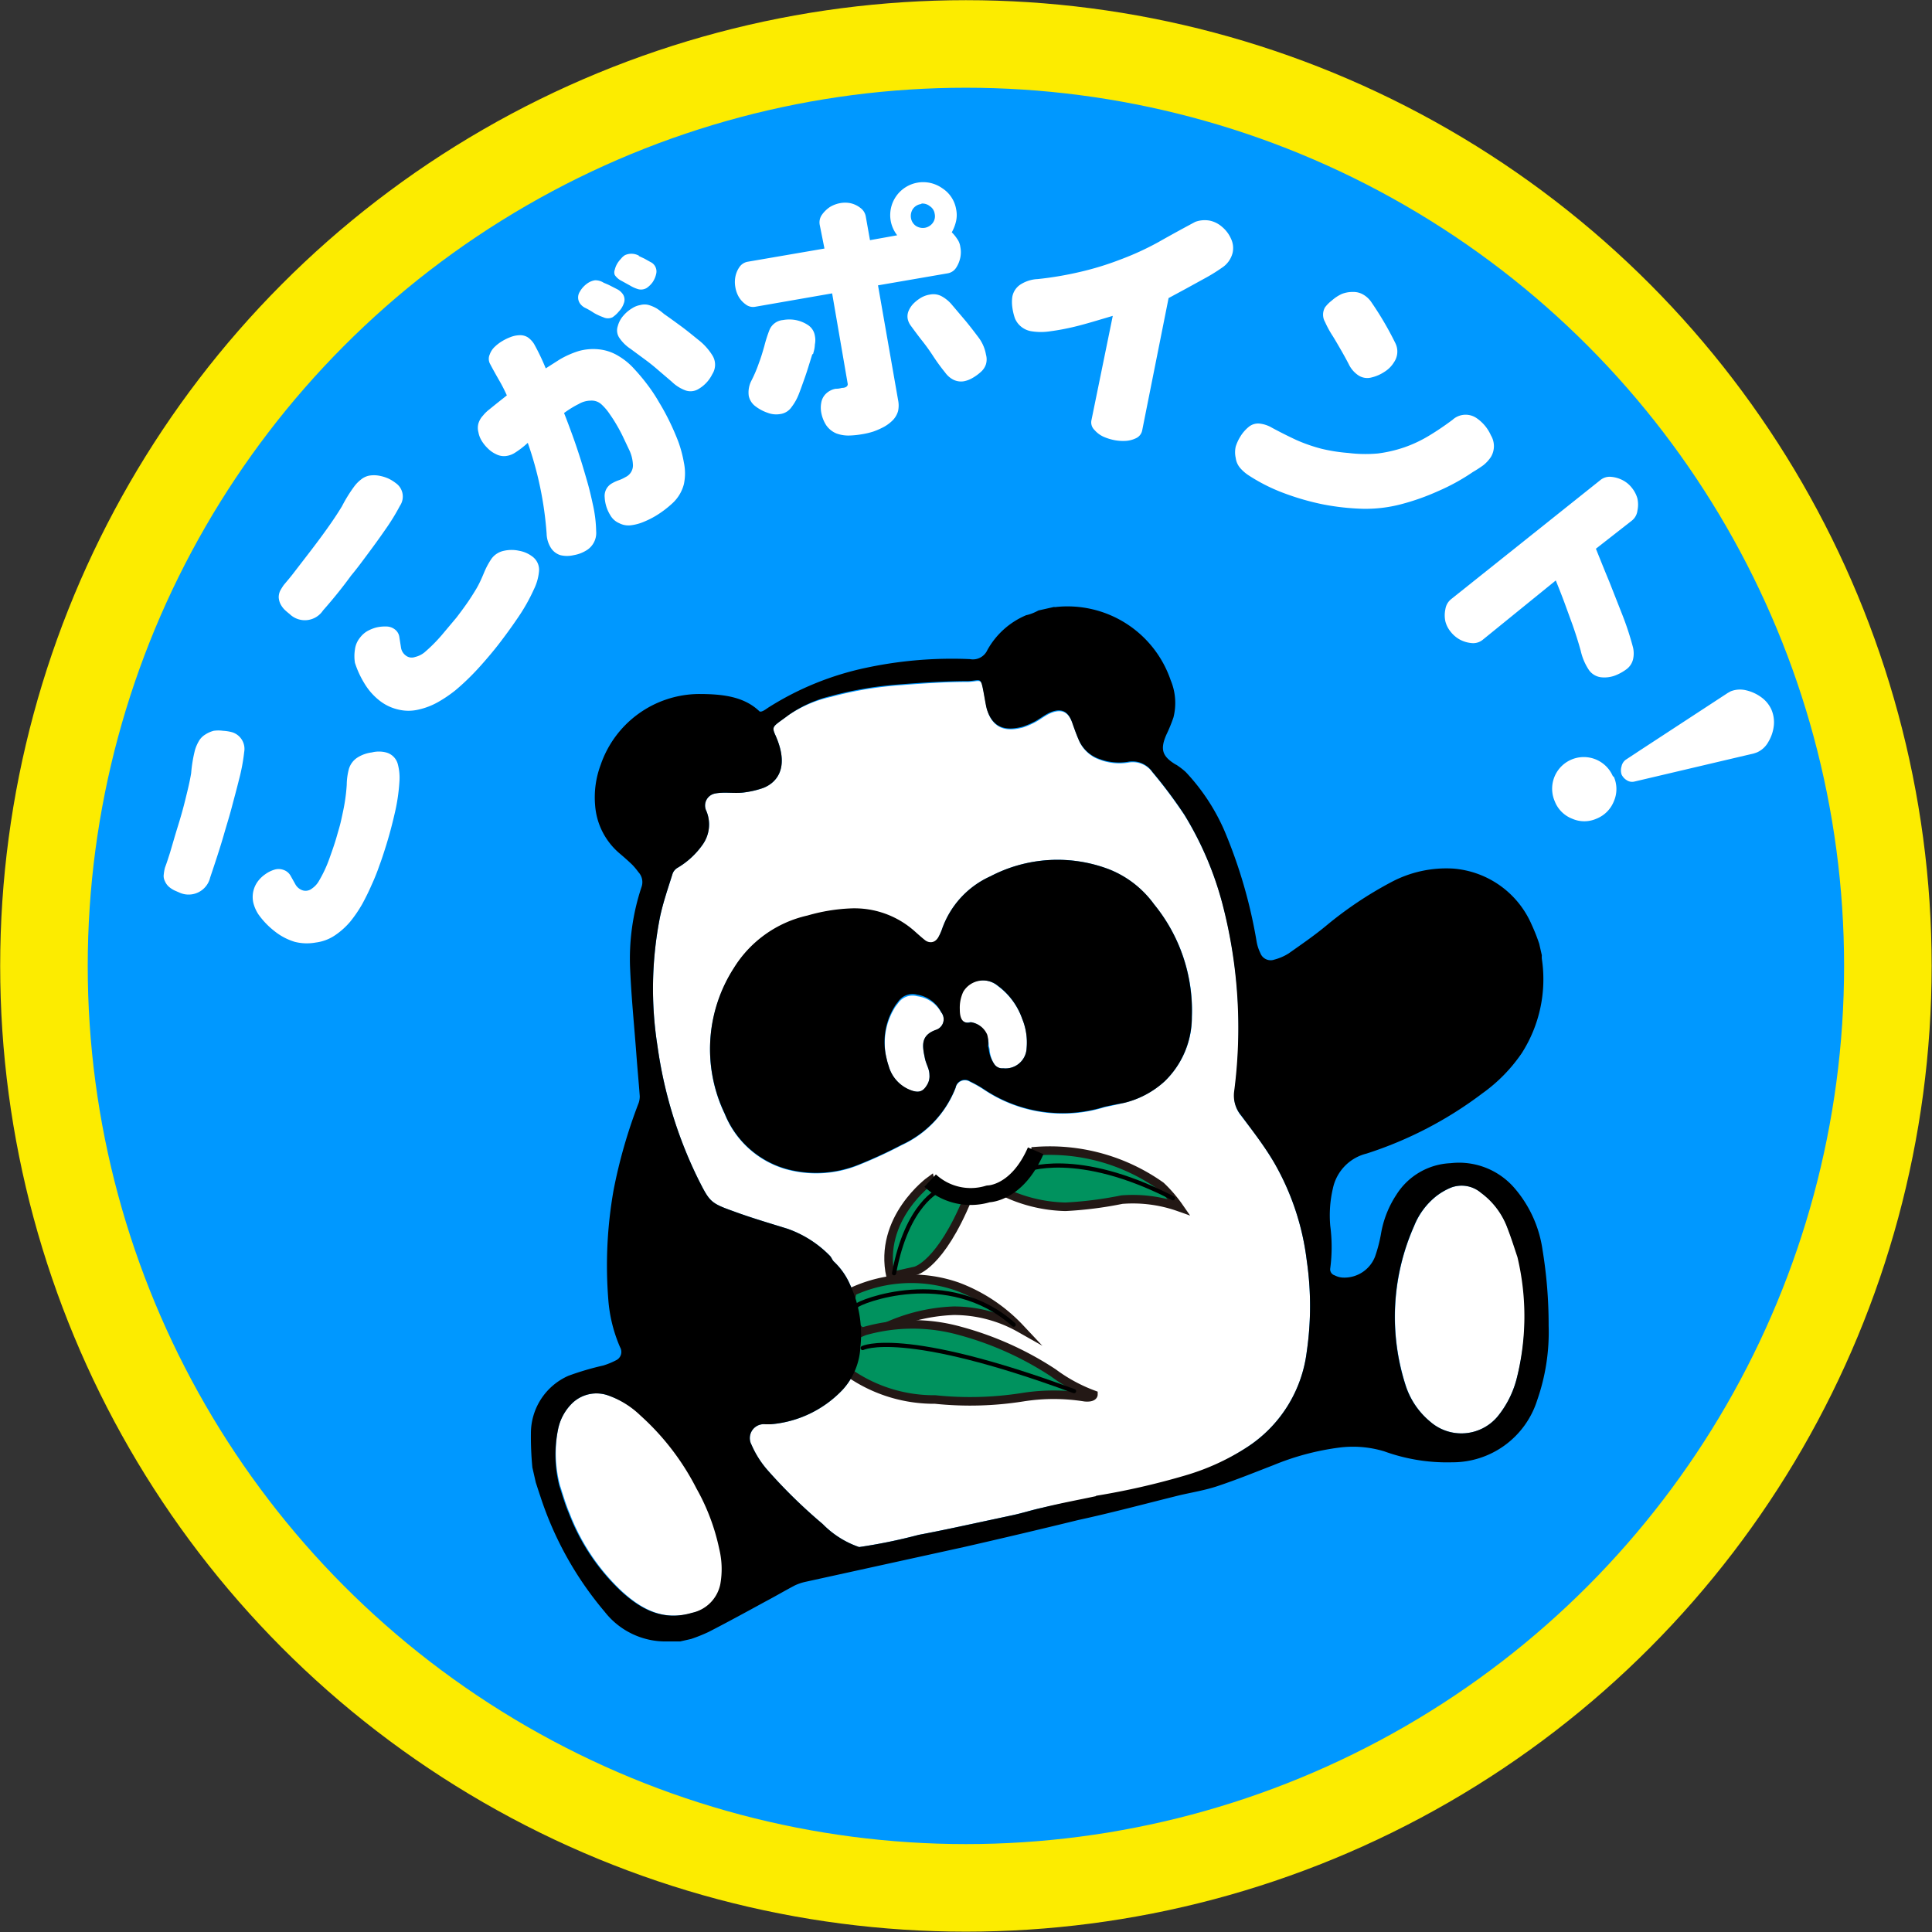 <svg xmlns="http://www.w3.org/2000/svg" viewBox="0 0 110.77 110.77" width="111" height="111"><rect x="0" y="0" width="110.77" height="110.77" fill="#333333" stroke="none"/><defs><style>.cls-1{fill:#0098ff;stroke:#fcec00;stroke-width:5.02px;}.cls-1,.cls-3{stroke-miterlimit:10;}.cls-2{fill:#fff;}.cls-3{fill:#00925e;stroke:#231815;stroke-width:0.49px;}.cls-4,.cls-5{fill:none;stroke:#000;stroke-linejoin:round;}.cls-4{stroke-width:0.97px;}.cls-5{stroke-linecap:round;stroke-width:0.24px;}</style></defs><g id="Layer_2" data-name="Layer 2"><g id="contents"><circle class="cls-1" cx="55.38" cy="55.38" r="52.86"/><path class="cls-2" d="M12.05,50.31a1.27,1.27,0,0,1-1.73.88L10,51.05a1.46,1.46,0,0,1-.33-.22.91.91,0,0,1-.22-.32.63.63,0,0,1-.06-.38,2.44,2.44,0,0,1,.07-.39c.11-.29.2-.58.29-.86.14-.47.29-1,.44-1.48s.3-1,.43-1.53.25-1,.34-1.54A7.91,7.91,0,0,1,11.18,43a2.33,2.33,0,0,1,.21-.49,1.06,1.06,0,0,1,.37-.39,1.67,1.67,0,0,1,.49-.22,1.94,1.94,0,0,1,.54,0,2.48,2.48,0,0,1,.51.08A1,1,0,0,1,14,43.12a10.86,10.86,0,0,1-.3,1.59c-.13.53-.26,1-.41,1.57s-.29,1-.45,1.56C12.63,48.57,12.36,49.39,12.05,50.31Zm2.77,2.12a2.13,2.13,0,0,1-.3-.69,1.51,1.51,0,0,1,.28-1.23,1.8,1.8,0,0,1,.4-.38,1.75,1.75,0,0,1,.51-.26.81.81,0,0,1,.53,0,.74.74,0,0,1,.42.34l.28.5a.74.74,0,0,0,.42.34.58.58,0,0,0,.53-.11,1.29,1.29,0,0,0,.4-.44,7.28,7.28,0,0,0,.59-1.26c.16-.45.31-.87.42-1.26s.19-.63.27-1,.14-.63.2-1A10.33,10.33,0,0,0,19.88,45,3.67,3.67,0,0,1,20,44.1a1.17,1.17,0,0,1,.5-.67,2,2,0,0,1,.82-.29,1.66,1.66,0,0,1,.81,0,.94.94,0,0,1,.68.68,3,3,0,0,1,.09,1,10.72,10.72,0,0,1-.28,1.86c-.14.61-.3,1.21-.49,1.82-.12.38-.24.76-.38,1.13a11.9,11.9,0,0,1-.45,1.12c-.16.37-.34.73-.53,1.08a7.54,7.54,0,0,1-.68,1,4.25,4.25,0,0,1-.89.8,2.53,2.53,0,0,1-1.1.41A2.84,2.84,0,0,1,16.9,54a3.47,3.47,0,0,1-1.17-.62A4.56,4.56,0,0,1,14.82,52.43Z"/><path class="cls-2" d="M18.52,35a1.25,1.25,0,0,1-1.92.2,3.48,3.48,0,0,1-.3-.26,1.34,1.34,0,0,1-.22-.31,1,1,0,0,1-.1-.38.86.86,0,0,1,.09-.39,3.45,3.45,0,0,1,.2-.32c.2-.24.4-.47.58-.71l.94-1.22c.33-.43.65-.86.95-1.28s.6-.86.87-1.31a8.28,8.28,0,0,1,.7-1.13,2,2,0,0,1,.38-.39,1.07,1.07,0,0,1,.48-.23,1.64,1.64,0,0,1,.54,0,2.38,2.38,0,0,1,.52.15,2.14,2.14,0,0,1,.45.27A.94.94,0,0,1,22.93,29a12.16,12.16,0,0,1-.85,1.38c-.31.45-.63.89-.95,1.32s-.64.87-1,1.3C19.68,33.62,19.14,34.3,18.52,35Zm1.83,3a2.42,2.42,0,0,1,0-.76,1.33,1.33,0,0,1,.29-.68,1.45,1.45,0,0,1,.41-.37,2.28,2.28,0,0,1,.51-.21,2.12,2.12,0,0,1,.57-.06.81.81,0,0,1,.5.16.66.66,0,0,1,.27.47l.09.57a.69.69,0,0,0,.27.46.55.55,0,0,0,.53.09,1.36,1.36,0,0,0,.54-.26,9.11,9.11,0,0,0,1-1l.84-1c.2-.26.4-.53.59-.8s.36-.54.53-.82.32-.61.48-1a4.39,4.39,0,0,1,.42-.77,1.17,1.17,0,0,1,.7-.44,2,2,0,0,1,.88,0,1.73,1.73,0,0,1,.74.32.94.94,0,0,1,.39.89,2.92,2.92,0,0,1-.29,1,10.48,10.48,0,0,1-.92,1.63q-.53.78-1.11,1.53c-.24.31-.5.62-.76.92s-.53.6-.82.89-.57.55-.88.81a7.54,7.54,0,0,1-1,.68,4.06,4.06,0,0,1-1.11.43,2.48,2.48,0,0,1-1.18,0,2.71,2.71,0,0,1-1.08-.52,3.59,3.59,0,0,1-.87-1A5.36,5.36,0,0,1,20.35,38Z"/><path class="cls-2" d="M32.34,23.68c.17.43.33.86.49,1.3s.31.89.45,1.33.27.89.4,1.34.23.9.33,1.36a7.47,7.47,0,0,1,.17,1.44,1.17,1.17,0,0,1-.6,1.13,2,2,0,0,1-.69.25,1.63,1.63,0,0,1-.76,0,1,1,0,0,1-.57-.46,1.62,1.62,0,0,1-.22-.78,20.06,20.06,0,0,0-1.08-5.2,5,5,0,0,1-.77.59,1.23,1.23,0,0,1-.53.17,1,1,0,0,1-.54-.12,1.62,1.62,0,0,1-.46-.33,2.12,2.12,0,0,1-.35-.44,1.4,1.4,0,0,1-.18-.48.94.94,0,0,1,0-.5,1.13,1.13,0,0,1,.26-.45,2.1,2.1,0,0,1,.37-.36c.33-.27.67-.54,1-.8a9.1,9.1,0,0,0-.48-.93c-.17-.3-.34-.6-.5-.91a.61.61,0,0,1,0-.51,1.11,1.11,0,0,1,.3-.45,2.33,2.33,0,0,1,.41-.31,2.92,2.92,0,0,1,.47-.23,1.56,1.56,0,0,1,.51-.11.83.83,0,0,1,.49.12,1.31,1.31,0,0,1,.36.38,12.77,12.77,0,0,1,.67,1.4l.8-.51a5.23,5.23,0,0,1,1.08-.48,3.07,3.07,0,0,1,1.17-.1,2.67,2.67,0,0,1,1.12.38,3.83,3.83,0,0,1,.91.75,11.1,11.1,0,0,1,.76.91,9.33,9.33,0,0,1,.66,1c.22.36.42.73.6,1.1s.35.76.5,1.15a7.08,7.08,0,0,1,.32,1.2,3,3,0,0,1,0,1.24,2.25,2.25,0,0,1-.62,1.06,5.93,5.93,0,0,1-1,.76,5.08,5.08,0,0,1-.66.33,2.76,2.76,0,0,1-.71.2,1.15,1.15,0,0,1-.71-.11,1.08,1.08,0,0,1-.53-.48,2.14,2.14,0,0,1-.31-1,.82.82,0,0,1,.44-.82,2,2,0,0,1,.38-.17,2.28,2.28,0,0,0,.38-.18.74.74,0,0,0,.42-.67,2.22,2.22,0,0,0-.18-.81l-.36-.76c-.12-.26-.25-.5-.39-.74s-.25-.41-.39-.61a3.1,3.1,0,0,0-.47-.56.83.83,0,0,0-.64-.23,1.38,1.38,0,0,0-.69.2C33,23.25,32.68,23.43,32.34,23.68Zm2.27-7.47c.14.06.27.11.4.18l.41.21a.9.9,0,0,1,.3.28.56.56,0,0,1,.05.5,1.26,1.26,0,0,1-.29.48,1.74,1.74,0,0,1-.36.33.61.61,0,0,1-.53,0,3.38,3.38,0,0,1-.54-.25,4.25,4.25,0,0,0-.46-.27.8.8,0,0,1-.35-.29.61.61,0,0,1,0-.65,1.45,1.45,0,0,1,.51-.53,1,1,0,0,1,.36-.13A.87.87,0,0,1,34.61,16.21Zm2-1.54.34.16.34.19a.59.59,0,0,1,.26.23.6.6,0,0,1,.07.46,1.38,1.38,0,0,1-.21.48,1.4,1.4,0,0,1-.33.32.64.64,0,0,1-.49.07,2,2,0,0,1-.47-.21l-.49-.27a1,1,0,0,1-.38-.33.41.41,0,0,1,0-.31,1.2,1.2,0,0,1,.13-.33,1.48,1.48,0,0,1,.22-.29.86.86,0,0,1,.23-.21A.89.89,0,0,1,36.65,14.67ZM38.07,18c.33.23.66.47,1,.72s.65.51,1,.79a3.34,3.34,0,0,1,.77.86,1,1,0,0,1,0,1.08,2,2,0,0,1-.77.84.88.88,0,0,1-.83.07,2.26,2.26,0,0,1-.73-.48l-.75-.64c-.25-.22-.51-.43-.77-.62L36.15,20a2.29,2.29,0,0,1-.66-.66.76.76,0,0,1-.07-.64,1.45,1.45,0,0,1,.32-.6,2,2,0,0,1,.51-.43,1.23,1.23,0,0,1,.46-.18.91.91,0,0,1,.49,0,2.07,2.07,0,0,1,.46.2A3.71,3.71,0,0,1,38.07,18Z"/><path class="cls-2" d="M54.57,13.32a2.24,2.24,0,0,1,.31.38,1,1,0,0,1,.18.46,1.52,1.52,0,0,1,0,.6,1.67,1.67,0,0,1-.24.59.72.72,0,0,1-.48.32l-4,.69,1.15,6.57a1.53,1.53,0,0,1,0,.64,1.24,1.24,0,0,1-.31.53,2.25,2.25,0,0,1-.51.38,4.41,4.41,0,0,1-.59.26,4.31,4.31,0,0,1-.62.15,5.24,5.24,0,0,1-.74.08,2,2,0,0,1-.77-.12,1.33,1.33,0,0,1-.58-.47,2,2,0,0,1-.28-.7,1.57,1.57,0,0,1,0-.61.92.92,0,0,1,.28-.51,1.07,1.07,0,0,1,.54-.27,1.25,1.25,0,0,0,.36-.05c.25,0,.36-.12.33-.25l-.89-5.17-4.42.77a.68.68,0,0,1-.54-.14,1.4,1.4,0,0,1-.4-.44,1.64,1.64,0,0,1-.19-.55,1.62,1.62,0,0,1,0-.58,1.45,1.45,0,0,1,.23-.56.73.73,0,0,1,.46-.31l4.42-.76L47,12.9a.76.76,0,0,1,.12-.58,1.79,1.79,0,0,1,.46-.45,1.73,1.73,0,0,1,.57-.22,1.57,1.57,0,0,1,.61,0,1.43,1.43,0,0,1,.57.27.77.77,0,0,1,.31.5l.24,1.35,1.56-.28a1.9,1.9,0,0,1-.37-.82,1.89,1.89,0,0,1,2.95-1.88A1.78,1.78,0,0,1,54.82,12a1.63,1.63,0,0,1,0,.66A2.41,2.41,0,0,1,54.57,13.32Zm-8,7-.24.77c-.08.26-.17.52-.26.77s-.18.51-.28.76a2.94,2.94,0,0,1-.4.71.94.94,0,0,1-.66.41,1.36,1.36,0,0,1-.71-.07,2.47,2.47,0,0,1-.7-.37,1,1,0,0,1-.39-.6,1.47,1.47,0,0,1,.17-.91,7.8,7.8,0,0,0,.42-1c.12-.31.21-.63.3-.94a7.89,7.89,0,0,1,.3-.94.92.92,0,0,1,.77-.56,2,2,0,0,1,.73,0,1.94,1.94,0,0,1,.71.29.9.9,0,0,1,.39.61,1.22,1.22,0,0,1,0,.5C46.71,20,46.66,20.13,46.62,20.29Zm8.09-2.75.72.85c.23.28.47.59.71.91a2.28,2.28,0,0,1,.44,1,1,1,0,0,1,0,.55,1,1,0,0,1-.3.45,2.69,2.69,0,0,1-.47.34,1.55,1.55,0,0,1-.5.19,1,1,0,0,1-.6-.09,1.32,1.32,0,0,1-.47-.41q-.35-.43-.66-.9c-.2-.31-.42-.62-.65-.91s-.45-.59-.67-.89a1,1,0,0,1-.17-.39.81.81,0,0,1,.07-.48,1.35,1.35,0,0,1,.31-.43,2.17,2.17,0,0,1,.42-.31,1.46,1.46,0,0,1,.47-.16,1,1,0,0,1,.72.12,2.06,2.06,0,0,1,.57.49Zm-1.86-5.87a.68.68,0,0,0-.46.28.73.73,0,0,0-.11.52.68.68,0,0,0,.28.45.73.73,0,0,0,.52.11.72.72,0,0,0,.45-.28.64.64,0,0,0,.11-.52.62.62,0,0,0-.28-.44A.68.68,0,0,0,52.85,11.67Z"/><path class="cls-2" d="M63.8,18.11l-1.15.34c-.38.11-.77.22-1.16.31s-.8.17-1.25.23a3.48,3.48,0,0,1-1.12,0,1.24,1.24,0,0,1-.56-.25,1.21,1.21,0,0,1-.37-.49,3.15,3.15,0,0,1-.15-.64,2.23,2.23,0,0,1,0-.59,1.07,1.07,0,0,1,.52-.74A2,2,0,0,1,59.5,16a19.38,19.38,0,0,0,2.38-.4,16.94,16.94,0,0,0,2.33-.71,16.18,16.18,0,0,0,2.19-1q1.06-.6,2.13-1.17a1.58,1.58,0,0,1,.83-.07,1.55,1.55,0,0,1,.71.36,1.85,1.85,0,0,1,.51.68,1.24,1.24,0,0,1,.09.81,1.43,1.43,0,0,1-.61.85A10.1,10.1,0,0,1,69,16l-1,.55-1,.54-1.51,7.57a.63.63,0,0,1-.37.47,1.57,1.57,0,0,1-.62.15,2.6,2.6,0,0,1-.63-.05,3,3,0,0,1-.6-.19,1.52,1.52,0,0,1-.52-.39.6.6,0,0,1-.17-.57Z"/><path class="cls-2" d="M84.45,27.06a11.82,11.82,0,0,1-2,1.1,13.35,13.35,0,0,1-2.12.75,8,8,0,0,1-2.23.26,14.09,14.09,0,0,1-2.24-.25,14.7,14.7,0,0,1-2.23-.64,10.23,10.23,0,0,1-2-1,2.33,2.33,0,0,1-.51-.43,1.1,1.1,0,0,1-.27-.59,1.48,1.48,0,0,1,0-.66,2.58,2.58,0,0,1,.27-.58,2.17,2.17,0,0,1,.47-.54.84.84,0,0,1,.66-.19,1.78,1.78,0,0,1,.67.23c.46.25.92.48,1.39.7a9.35,9.35,0,0,0,1.46.51,9.75,9.75,0,0,0,1.53.24A8,8,0,0,0,79,26a7.71,7.71,0,0,0,1.51-.35A7.45,7.45,0,0,0,81.9,25q.67-.4,1.38-.93a1.11,1.11,0,0,1,1.36-.11,2.34,2.34,0,0,1,.84,1,1.2,1.2,0,0,1,0,1.24,2.06,2.06,0,0,1-.43.47A6.88,6.88,0,0,1,84.45,27.06Zm-5.8-9.7A18.41,18.41,0,0,1,80,19.67a1.08,1.08,0,0,1-.07,1.09,1.66,1.66,0,0,1-.54.55,2.29,2.29,0,0,1-.75.33.93.93,0,0,1-.76-.12,1.6,1.6,0,0,1-.55-.64c-.15-.29-.3-.56-.45-.82s-.3-.52-.46-.78a5.8,5.8,0,0,1-.45-.82.84.84,0,0,1,0-.84,2,2,0,0,1,.39-.39,2.3,2.3,0,0,1,.58-.38,1.69,1.69,0,0,1,.64-.11,1.09,1.09,0,0,1,.58.15A1.42,1.42,0,0,1,78.65,17.36Z"/><path class="cls-2" d="M91.5,31.46c.25.62.5,1.25.76,1.87L93,35.21a16.56,16.56,0,0,1,.63,1.92,1.51,1.51,0,0,1,0,.67,1,1,0,0,1-.35.55,2.74,2.74,0,0,1-.68.38,1.74,1.74,0,0,1-.81.1,1,1,0,0,1-.68-.4,3.26,3.26,0,0,1-.48-1.12c-.15-.54-.3-1-.46-1.46l-.47-1.29c-.16-.43-.33-.86-.5-1.28L85,36.69a.86.86,0,0,1-.63.18,1.74,1.74,0,0,1-.67-.2,1.72,1.72,0,0,1-.52-.44,1.56,1.56,0,0,1-.31-.6,1.65,1.65,0,0,1,0-.7.91.91,0,0,1,.32-.57l8.56-6.83a.84.84,0,0,1,.63-.19,1.74,1.74,0,0,1,.67.2,1.59,1.59,0,0,1,.52.44,1.71,1.71,0,0,1,.31.6,1.65,1.65,0,0,1,0,.7.86.86,0,0,1-.32.57Z"/><path class="cls-2" d="M92.53,44.54a1.75,1.75,0,0,1,0,1.4,1.78,1.78,0,0,1-1,1,1.72,1.72,0,0,1-1.39,0,1.75,1.75,0,0,1-1-1,1.81,1.81,0,0,1,3.33-1.44ZM94.06,43l5-3.27.16-.09a1.45,1.45,0,0,1,.9-.06,2.37,2.37,0,0,1,.88.41,1.76,1.76,0,0,1,.57.71,1.84,1.84,0,0,1,.13.91,2.28,2.28,0,0,1-.31.92,1.38,1.38,0,0,1-.66.61l-.18.06-6.84,1.61a.55.55,0,0,1-.43-.07.77.77,0,0,1-.31-.34.79.79,0,0,1,0-.46.63.63,0,0,1,.24-.38Z"/><path class="cls-2" d="M52.59,57.12a1,1,0,0,0-1.09.39l-.14.18a3.86,3.86,0,0,0-.53,3,3.75,3.75,0,0,0,.12.43,2.07,2.07,0,0,0,1.41,1.44c.38.1.6,0,.82-.4a.92.92,0,0,0,.11-.52c0-.36-.2-.61-.27-1-.15-.71-.23-1.29.68-1.6a.64.64,0,0,0,.26-1A1.85,1.85,0,0,0,52.59,57.12Z"/><path class="cls-2" d="M57.19,56.52a1.33,1.33,0,0,0-2,.33,2.15,2.15,0,0,0-.2,1c0,.36.06.9.64.75a1.2,1.2,0,0,1,.93.71,1.7,1.7,0,0,1,.13.64,1.2,1.2,0,0,1,.05.23A1.84,1.84,0,0,0,57,61a.55.55,0,0,0,.52.25,1.21,1.21,0,0,0,1.34-1.15,3.57,3.57,0,0,0-.25-1.68A4,4,0,0,0,57.19,56.52Z"/><path class="cls-2" d="M36.71,81.1A5.13,5.13,0,0,0,34.85,80a2,2,0,0,0-2.09.5A2.9,2.9,0,0,0,32,81.93a7.2,7.2,0,0,0,.12,3.27c.12.35.3,1,.54,1.56a12.09,12.09,0,0,0,2.93,4.41c1.16,1.08,2.44,1.8,4.13,1.3a2.11,2.11,0,0,0,1.63-1.65,4.89,4.89,0,0,0-.06-2,12.11,12.11,0,0,0-1.31-3.48A14.44,14.44,0,0,0,36.71,81.1Z"/><path class="cls-2" d="M71.18,64a1.76,1.76,0,0,1-.4-1.38,28.15,28.15,0,0,0-.69-10.81,19.05,19.05,0,0,0-2.17-5.06,27.14,27.14,0,0,0-1.84-2.46,1.38,1.38,0,0,0-1.41-.56,3.19,3.19,0,0,1-1.62-.17,2,2,0,0,1-1.14-1c-.16-.35-.29-.72-.42-1.09-.23-.65-.61-.84-1.25-.58-.35.15-.64.41-1,.58a4.17,4.17,0,0,1-.58.24c-1,.27-1.73.06-2.06-1-.09-.31-.2-1.16-.3-1.47s-.26-.16-.78-.14c-1.27,0-2.54.08-3.8.18a20.82,20.82,0,0,0-4.08.68A7.09,7.09,0,0,0,45.21,41c-.89.67-1,.61-.74,1.18.88,2-.09,2.76-.72,3a5.4,5.4,0,0,1-1.14.26c-.51.06-1.13-.05-1.63.06a.7.7,0,0,0-.48,1,2,2,0,0,1-.21,1.92,4.63,4.63,0,0,1-1.47,1.35.67.67,0,0,0-.25.3c-.26.83-.55,1.66-.73,2.51A21.19,21.19,0,0,0,37.7,60a25.06,25.06,0,0,0,2.36,7.66c.63,1.24.68,1.32,2,1.79,1,.37,2.06.68,3.09,1A6.32,6.32,0,0,1,47.58,72c.1.1.14.26.25.35a4,4,0,0,1,.91,1.31,6.73,6.73,0,0,1,.59,3.57,3.92,3.92,0,0,1-1,2.43,6.4,6.4,0,0,1-4.15,2l-.29,0a.8.8,0,0,0-.8,1.18A5.52,5.52,0,0,0,44,84.28a30,30,0,0,0,3.17,3.1,5.35,5.35,0,0,0,2.09,1.32A30.74,30.74,0,0,0,52.67,88c1.38-.26,2.6-.53,4-.83l1.4-.3c.56-.12,1.11-.3,1.67-.42,1-.22,2.07-.42,3.1-.63a42.05,42.05,0,0,0,5.06-1.15A13.5,13.5,0,0,0,71.46,83a7.63,7.63,0,0,0,3.46-5.49,18.11,18.11,0,0,0,0-5.25,14.79,14.79,0,0,0-1.85-5.57C72.51,65.74,71.84,64.85,71.18,64Zm-2.84-5.61A5.11,5.11,0,0,1,66.77,62a5.29,5.29,0,0,1-2.31,1.23c-.38.1-.76.17-1.15.26a8.1,8.1,0,0,1-6.88-1,6.48,6.48,0,0,0-.81-.46.54.54,0,0,0-.83.35,6,6,0,0,1-3.09,3.28,26.53,26.53,0,0,1-2.42,1.12,6.5,6.5,0,0,1-4.22.26,5.39,5.39,0,0,1-3.51-3.17,8.57,8.57,0,0,1,.53-8.35,6.68,6.68,0,0,1,4.22-3,10.37,10.37,0,0,1,2.54-.41,5.18,5.18,0,0,1,3.61,1.32c.19.17.38.34.58.5s.54.21.76-.15A3.13,3.13,0,0,0,54,53.3a5.2,5.2,0,0,1,2.79-3.06,8.29,8.29,0,0,1,6.82-.39,5.84,5.84,0,0,1,2.56,2A9.61,9.61,0,0,1,68.34,58.34Z"/><path class="cls-2" d="M86.43,70.39a4.38,4.38,0,0,0-1.51-2,1.71,1.71,0,0,0-1.72-.3,3.71,3.71,0,0,0-.82.47,4.15,4.15,0,0,0-1.3,1.74,12.84,12.84,0,0,0-.47,9.17A4.48,4.48,0,0,0,82,81.51a2.71,2.71,0,0,0,3.85-.28,5.64,5.64,0,0,0,1.09-2.12,14.63,14.63,0,0,0,.12-7C86.88,71.69,86.69,71,86.43,70.39Z"/><path class="cls-3" d="M53.33,67.69s-3,2.17-2.27,5.49l1.43-.32s1.42-.32,3-4.16C55.54,68.7,53.54,68.64,53.33,67.69Z"/><path class="cls-3" d="M59.38,66s0,1-2,2.25a8.54,8.54,0,0,0,3.71.94,21.74,21.74,0,0,0,3.23-.41,7.92,7.92,0,0,1,3.28.43A7.78,7.78,0,0,0,66.56,68,11,11,0,0,0,59.38,66Z"/><path class="cls-3" d="M48.88,74.05a8.08,8.08,0,0,1,6-.29,9.46,9.46,0,0,1,3.6,2.39,7.7,7.7,0,0,0-3.8-1,10.2,10.2,0,0,0-4.82,1.42S48.29,76.25,48.88,74.05Z"/><path class="cls-3" d="M49.59,76.31a10.1,10.1,0,0,1,5.47,0,18.45,18.45,0,0,1,5.33,2.4,9.22,9.22,0,0,0,2.3,1.25s0,.19-.48.15a11.34,11.34,0,0,0-3.59,0,19.29,19.29,0,0,1-5,.13,8.5,8.5,0,0,1-4.76-1.41C46.83,77.27,49.59,76.31,49.59,76.31Z"/><path d="M59.54,35l.89-.2a.29.29,0,0,0,.13,0A6.25,6.25,0,0,1,67.12,39a3.38,3.38,0,0,1,.16,2.13,9,9,0,0,1-.41,1c-.36.83-.24,1.23.53,1.7a.47.47,0,0,1,.12.07,4.06,4.06,0,0,1,.46.36,11.7,11.7,0,0,1,2.21,3.34A28.38,28.38,0,0,1,72.05,54a2.4,2.4,0,0,0,.21.64.63.63,0,0,0,.8.38,2.94,2.94,0,0,0,.83-.36c.72-.51,1.44-1,2.14-1.58a21.7,21.7,0,0,1,3.73-2.5,6.71,6.71,0,0,1,3.56-.78A5.35,5.35,0,0,1,87.81,53a10.67,10.67,0,0,1,.44,1.11l.15.66a1.34,1.34,0,0,0,0,.2,7.86,7.86,0,0,1-1.15,5.41A9.15,9.15,0,0,1,85,62.68a22.32,22.32,0,0,1-6.65,3.46,2.61,2.61,0,0,0-1.93,2,6.77,6.77,0,0,0-.15,2.15,9.34,9.34,0,0,1,0,2.42.36.36,0,0,0,.25.41,1.14,1.14,0,0,0,.47.13,1.89,1.89,0,0,0,1.85-1.21,8.4,8.4,0,0,0,.34-1.31,5.83,5.83,0,0,1,.88-2.23,3.87,3.87,0,0,1,3.11-1.81,4.2,4.2,0,0,1,3.62,1.38,6.91,6.91,0,0,1,1.65,3.59A26.46,26.46,0,0,1,88.79,76a11.82,11.82,0,0,1-.66,4.29,5.09,5.09,0,0,1-4.87,3.55,10.57,10.57,0,0,1-3.9-.63,6.19,6.19,0,0,0-2.6-.21,14.86,14.86,0,0,0-3.74,1c-1.06.41-2.12.84-3.2,1.2-.71.24-1.46.36-2.19.53-1.94.48-3.87,1-5.81,1.42q-3.27.8-6.56,1.55l-9.11,2a2.84,2.84,0,0,0-.58.2c-.57.3-1.13.63-1.7.93-1.08.59-2.16,1.18-3.25,1.74a9.47,9.47,0,0,1-1,.4l-.62.14c-.25,0-.49,0-.74,0a4.42,4.42,0,0,1-3.59-1.7,19.63,19.63,0,0,1-3.69-6.62c-.09-.26-.17-.52-.26-.79l-.2-.88V84.1a18.09,18.09,0,0,1-.08-1.94,3.6,3.6,0,0,1,2.15-3.28,16,16,0,0,1,2-.59,4.31,4.31,0,0,0,.77-.32.53.53,0,0,0,.19-.73,8.47,8.47,0,0,1-.66-2.57,24.81,24.81,0,0,1,.29-6.44,29.45,29.45,0,0,1,1.44-5,1.21,1.21,0,0,0,.06-.38c-.06-.82-.14-1.65-.2-2.48-.12-1.59-.28-3.18-.35-4.78a13,13,0,0,1,.66-4.76A.84.84,0,0,0,36.6,50a3.73,3.73,0,0,0-.36-.43c-.24-.23-.49-.45-.74-.66a4,4,0,0,1-1.38-2.75,5.3,5.3,0,0,1,.32-2.31,6,6,0,0,1,5.61-4.06c1.35,0,2.6.13,3.5,1,.14.06.4-.16.53-.24a17,17,0,0,1,5.61-2.27,23.54,23.54,0,0,1,5.92-.49.91.91,0,0,0,1-.52,4.57,4.57,0,0,1,2.23-2C59.05,35.23,59.3,35.13,59.54,35Zm3.3,50.76a42.05,42.05,0,0,0,5.06-1.15A13.5,13.5,0,0,0,71.46,83a7.63,7.63,0,0,0,3.46-5.49,18.11,18.11,0,0,0,0-5.25,14.79,14.79,0,0,0-1.85-5.57c-.58-1-1.25-1.84-1.91-2.74a1.76,1.76,0,0,1-.4-1.38,28.15,28.15,0,0,0-.69-10.81,19.05,19.05,0,0,0-2.17-5.06,27.14,27.14,0,0,0-1.84-2.46,1.38,1.38,0,0,0-1.41-.56,3.19,3.19,0,0,1-1.62-.17,2,2,0,0,1-1.14-1c-.16-.35-.29-.72-.42-1.09-.23-.65-.61-.84-1.25-.58-.35.15-.64.41-1,.58a4.17,4.17,0,0,1-.58.24c-1,.27-1.73.06-2.06-1-.09-.31-.2-1.16-.3-1.47s-.26-.16-.78-.14c-1.27,0-2.54.08-3.8.18a20.82,20.82,0,0,0-4.08.68A7.09,7.09,0,0,0,45.21,41c-.89.67-1,.61-.74,1.18.88,2-.09,2.76-.72,3a5.4,5.4,0,0,1-1.14.26c-.51.06-1.13-.05-1.63.06a.7.7,0,0,0-.48,1,2,2,0,0,1-.21,1.92,4.63,4.63,0,0,1-1.47,1.35.67.67,0,0,0-.25.3c-.26.83-.55,1.66-.73,2.51A21.19,21.19,0,0,0,37.7,60a25.06,25.06,0,0,0,2.36,7.66c.63,1.24.68,1.32,2,1.79,1,.37,2.06.68,3.09,1A6.32,6.32,0,0,1,47.58,72c.1.1.14.26.25.35a4,4,0,0,1,.91,1.31,6.73,6.73,0,0,1,.59,3.57,3.92,3.92,0,0,1-1,2.43,6.4,6.4,0,0,1-4.15,2l-.29,0a.8.8,0,0,0-.8,1.18A5.52,5.52,0,0,0,44,84.28a30,30,0,0,0,3.17,3.1,5.35,5.35,0,0,0,2.09,1.32A30.74,30.74,0,0,0,52.67,88c1.38-.26,2.6-.53,4-.83l1.4-.3c.56-.12,1.11-.3,1.67-.42C60.77,86.19,61.81,86,62.84,85.78ZM87,72.07c-.13-.38-.32-1-.58-1.68a4.38,4.38,0,0,0-1.51-2,1.71,1.71,0,0,0-1.72-.3,3.71,3.71,0,0,0-.82.47,4.15,4.15,0,0,0-1.3,1.74,12.84,12.84,0,0,0-.47,9.17A4.48,4.48,0,0,0,82,81.51a2.71,2.71,0,0,0,3.85-.28,5.64,5.64,0,0,0,1.09-2.12A14.63,14.63,0,0,0,87,72.07ZM32.07,85.2c.12.35.3,1,.54,1.56a12.09,12.09,0,0,0,2.93,4.41c1.16,1.08,2.44,1.8,4.13,1.3a2.11,2.11,0,0,0,1.63-1.65,4.89,4.89,0,0,0-.06-2,12.11,12.11,0,0,0-1.31-3.48,14.44,14.44,0,0,0-3.22-4.19A5.13,5.13,0,0,0,34.85,80a2,2,0,0,0-2.09.5A2.9,2.9,0,0,0,32,81.93,7.2,7.2,0,0,0,32.07,85.2Z"/><path d="M63.31,63.46a8.1,8.1,0,0,1-6.88-1,6.48,6.48,0,0,0-.81-.46.54.54,0,0,0-.83.35,6,6,0,0,1-3.09,3.28,26.53,26.53,0,0,1-2.42,1.12,6.5,6.5,0,0,1-4.22.26,5.39,5.39,0,0,1-3.51-3.17,8.57,8.57,0,0,1,.53-8.35,6.68,6.68,0,0,1,4.22-3,10.37,10.37,0,0,1,2.54-.41,5.18,5.18,0,0,1,3.61,1.32c.19.17.38.34.58.5s.54.21.76-.15A3.13,3.13,0,0,0,54,53.3a5.2,5.2,0,0,1,2.79-3.06,8.29,8.29,0,0,1,6.82-.39,5.84,5.84,0,0,1,2.56,2,9.61,9.61,0,0,1,2.16,6.44A5.11,5.11,0,0,1,66.77,62a5.29,5.29,0,0,1-2.31,1.23C64.08,63.3,63.7,63.37,63.31,63.46ZM50.83,60.68a3.75,3.75,0,0,0,.12.43,2.07,2.07,0,0,0,1.41,1.44c.38.1.6,0,.82-.4a.92.92,0,0,0,.11-.52c0-.36-.2-.61-.27-1-.15-.71-.23-1.29.68-1.6a.64.64,0,0,0,.26-1,1.85,1.85,0,0,0-1.37-1,1,1,0,0,0-1.09.39l-.14.18A3.86,3.86,0,0,0,50.83,60.68ZM56.65,60a1.2,1.2,0,0,1,.05.23A1.84,1.84,0,0,0,57,61a.55.55,0,0,0,.52.25,1.21,1.21,0,0,0,1.34-1.15,3.57,3.57,0,0,0-.25-1.68,4,4,0,0,0-1.38-1.89,1.33,1.33,0,0,0-2,.33,2.15,2.15,0,0,0-.2,1c0,.36.06.9.64.75a1.2,1.2,0,0,1,.93.71A1.7,1.7,0,0,1,56.65,60Z"/><path class="cls-4" d="M53.33,67.69a3.42,3.42,0,0,0,3.33.76s1.64,0,2.72-2.47"/><path class="cls-5" d="M58.77,67.1s2.94-1.26,8.48,1.6"/><path class="cls-5" d="M53.86,68.23S52,69,51.26,73"/><path class="cls-5" d="M49.12,74.86c.09-.19,5.22-2.29,9,1.09"/><path class="cls-5" d="M49.46,77.29s2.23-1.18,12.12,2.47"/></g></g></svg>
